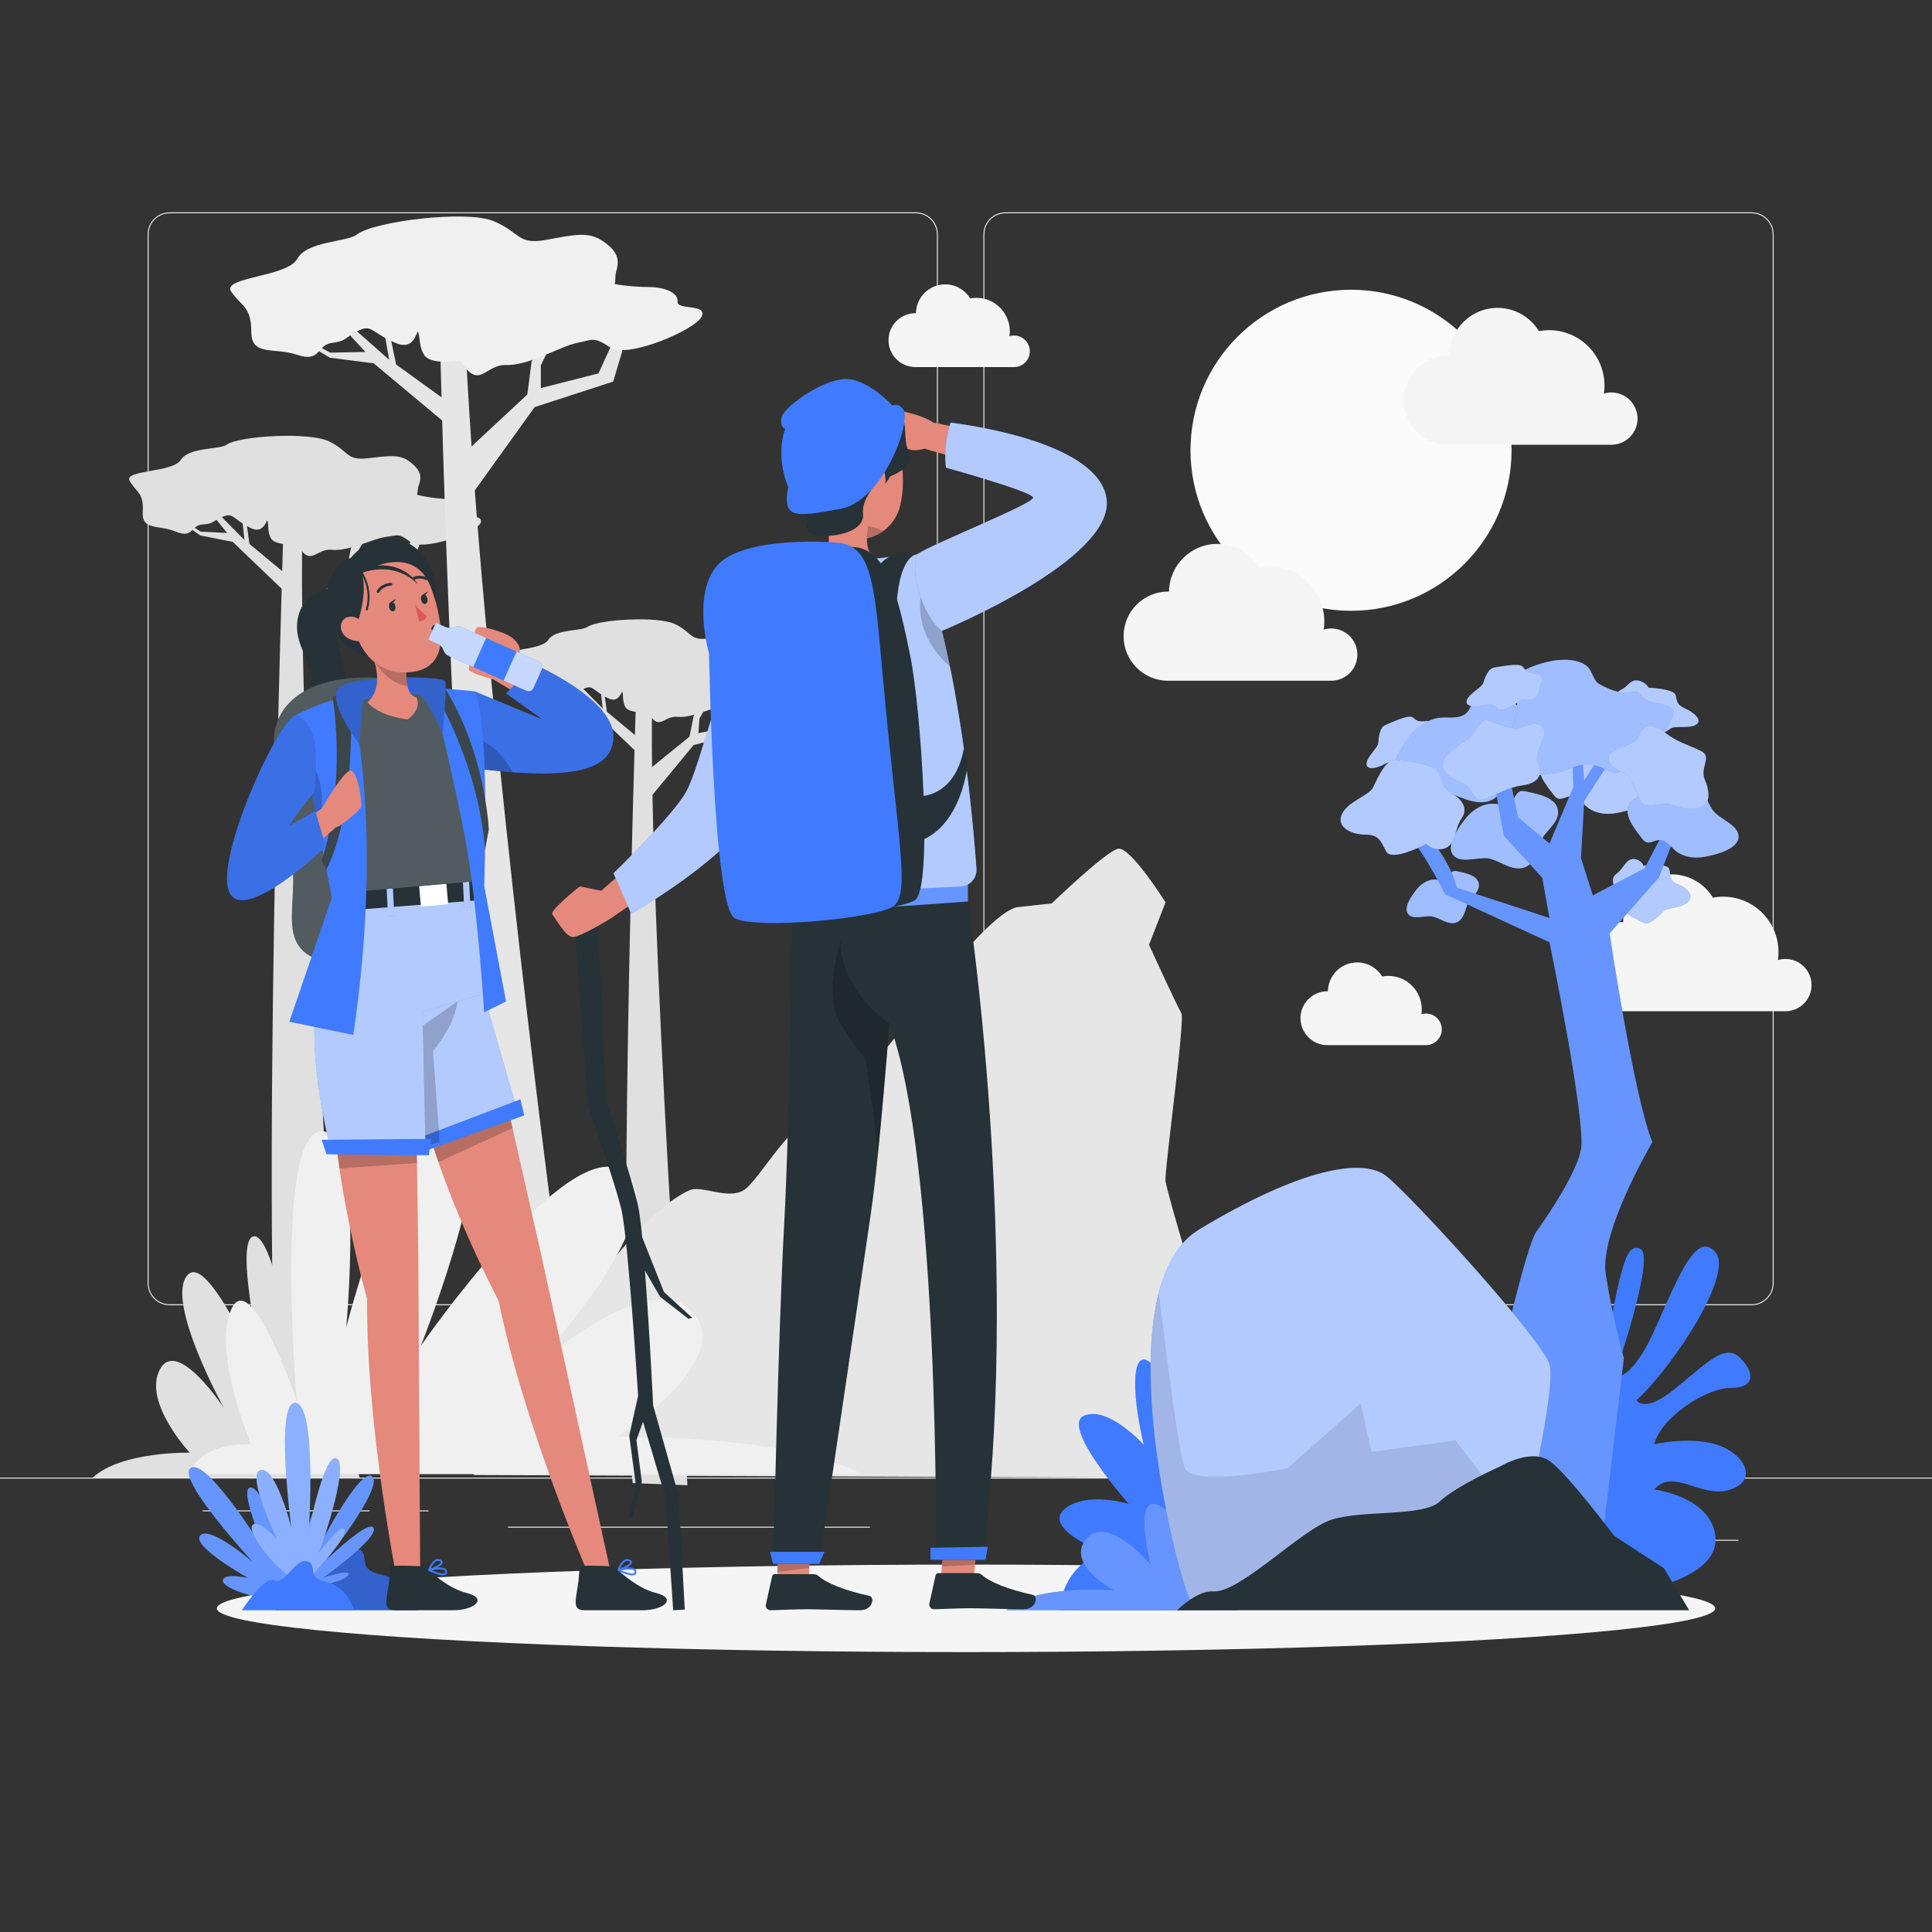 <svg xmlns="http://www.w3.org/2000/svg" xmlns:xlink="http://www.w3.org/1999/xlink" x="0px" y="0px" viewBox="0 0 500 500" style="enable-background:new 0 0 500 500;" xml:space="preserve"><rect x="0" y="0" width="500" height="500" fill="#333333" stroke="none"/><g id="Background_Complete">	<g>		<rect y="382.398" style="fill:#EBEBEB;" width="500" height="0.25"></rect>		<rect x="416.779" y="398.494" style="fill:#EBEBEB;" width="33.122" height="0.25"></rect>		<rect x="322.527" y="401.208" style="fill:#EBEBEB;" width="8.693" height="0.25"></rect>		<rect x="396.586" y="389.208" style="fill:#EBEBEB;" width="19.192" height="0.25"></rect>		<rect x="52.459" y="390.888" style="fill:#EBEBEB;" width="43.193" height="0.25"></rect>		<rect x="104.556" y="390.888" style="fill:#EBEBEB;" width="6.333" height="0.25"></rect>		<rect x="131.471" y="395.111" style="fill:#EBEBEB;" width="93.676" height="0.25"></rect>		<path style="fill:#EBEBEB;" d="M237.014,337.8H43.915c-3.147,0-5.708-2.561-5.708-5.708V60.66c0-3.147,2.561-5.708,5.708-5.708    h193.099c3.146,0,5.707,2.561,5.707,5.708v271.432C242.721,335.239,240.16,337.8,237.014,337.8z M43.915,55.203    c-3.01,0-5.458,2.448-5.458,5.458v271.432c0,3.01,2.448,5.458,5.458,5.458h193.099c3.009,0,5.457-2.448,5.457-5.458V60.66    c0-3.009-2.448-5.458-5.457-5.458H43.915z"></path>		<path style="fill:#EBEBEB;" d="M453.31,337.8H260.212c-3.147,0-5.707-2.561-5.707-5.708V60.66c0-3.147,2.561-5.708,5.707-5.708    H453.31c3.148,0,5.708,2.561,5.708,5.708v271.432C459.019,335.239,456.458,337.8,453.31,337.8z M260.212,55.203    c-3.009,0-5.457,2.448-5.457,5.458v271.432c0,3.01,2.448,5.458,5.457,5.458H453.31c3.01,0,5.458-2.448,5.458-5.458V60.66    c0-3.009-2.448-5.458-5.458-5.458H260.212z"></path>	</g>	<g>		<path style="fill:#E0E0E0;" d="M93.049,382.412H23.984c7.49-6.882,25.118-6.458,25.118-6.458s-12.227-13.139-7.717-21.56    c4.51-8.421,16.583,10.044,16.583,10.044s-15.185-27.49-9.536-34.343c5.649-6.854,20.835,30.105,20.835,30.105    s-9.224-39.111-3.676-40.22c5.549-1.109,11.346,37.086,11.346,37.086s-1.995-34.914,2.676-33.919    c4.671,0.996,2.407,46.562,2.407,46.562s4.697-23.245,6.705-15.834c2.009,7.412-2.015,23.313-2.015,23.313    C91.338,377.253,92.669,380.418,93.049,382.412z"></path>		<g>			<path style="fill:#E0E0E0;" d="M88.921,374.81c-0.362-4.971-11.953-174.329-10.67-237.308l-4.905-0.332     c0,0-6.091,190.204-0.995,236.987L88.921,374.81z"></path>			<polygon style="fill:#E0E0E0;" points="76.948,158.52 89.553,148.273 90.812,141.913 98.385,130.364 100.008,129.771      92.543,142.827 92.246,147.213 103.592,145.129 108.344,136.366 113.356,132.427 114.102,133.726 109.833,137.54      106.337,146.905 90.795,150.814 74.578,170.457    "></polygon>			<polygon style="fill:#E0E0E0;" points="74.47,148.995 73.86,153.286 60.228,140.241 51.829,138.577 45.349,134.109      45.796,133.677 51.95,137.597 58.77,137.926 52.308,129.887 45.948,125.258 46.384,124.99 52.762,129.124 63.263,139.751      62.223,130.029 59.789,125.897 59.553,124.757 62.615,129.262 70.596,126.629 71.261,127.127 63.076,130.045 64.552,140.763         "></polygon>			<path style="fill:#E0E0E0;" d="M119.844,132.253c0.308-1.742-2.45-2.986-5.427-3.188c-1.494-0.101-4.18-0.416-6.516-1.03     c0.279-0.622,0.08-1.378,0.48-2.459c0.87-2.352,0.406-3.944-2.207-5.996c-2.613-2.051-5.247-1.654-10.965-0.983     c-5.718,0.671-4.914-1.919-10.081-4.384c-5.166-2.465-23.124-1.44-26.432,0.856c-1.99,1.381-9.751,0.574-11.909,3.954     c-2.158,3.38-14.896,2.518-13.211,5.452c1.684,2.935,3.702,3.071,3.37,7.985c-0.333,4.914,4.123,3.276,8.585,5.128     c4.462,1.852,3.864-1.62,6.783-1.842c2.919-0.222,2.113-0.516,5.112-1.903c2.999-1.387,2.574,0.353,7.332,2.745     c2.624,1.319,3.599-0.274,4.408-1.952c0.481,1.113-0.061,2.735,0.919,4.614c0.785,1.505,3.937,1.837,6.936,1.557     c3.286,6.248,4.701,1.039,8.821,1.485c4.345,0.47,10.885-2.965,13.951-3.333c3.066-0.367,3.264-1.144,6.433,1.312     c3.169,2.455,16.809-2.338,18.094-4.812C125.605,132.985,119.536,133.995,119.844,132.253z"></path>		</g>		<g>			<path style="fill:#E0E0E0;" d="M177.913,384.378c-0.31-4.252-10.223-149.095-9.125-202.958l-4.195-0.284     c0,0-5.209,162.672-0.851,202.683L177.913,384.378z"></path>			<polygon style="fill:#E0E0E0;" points="167.672,199.396 178.453,190.633 179.53,185.193 186.007,175.316 187.395,174.809      181.01,185.975 180.757,189.726 190.46,187.944 194.524,180.449 198.811,177.08 199.448,178.191 195.797,181.453      192.807,189.462 179.515,192.805 165.646,209.605    "></polygon>			<polygon style="fill:#E0E0E0;" points="165.553,191.25 165.032,194.919 153.373,183.763 146.189,182.34 140.648,178.519      141.03,178.149 146.293,181.501 152.126,181.783 146.6,174.907 141.16,170.949 141.532,170.72 146.987,174.255 155.969,183.344      155.079,175.029 152.997,171.495 152.795,170.521 155.414,174.373 162.24,172.121 162.809,172.547 155.808,175.043      157.071,184.21    "></polygon>			<path style="fill:#E0E0E0;" d="M204.359,176.931c0.263-1.49-2.095-2.554-4.641-2.726c-1.278-0.086-3.575-0.356-5.573-0.881     c0.239-0.532,0.069-1.178,0.411-2.103c0.744-2.012,0.347-3.373-1.888-5.128c-2.235-1.755-4.487-1.414-9.378-0.84     c-4.89,0.574-4.203-1.641-8.622-3.75c-4.419-2.108-19.777-1.231-22.606,0.732c-1.702,1.181-8.339,0.491-10.185,3.382     c-1.846,2.891-12.74,2.153-11.299,4.663c1.44,2.51,3.166,2.627,2.882,6.829c-0.284,4.202,3.526,2.802,7.343,4.386     s3.304-1.385,5.801-1.575c2.496-0.19,1.807-0.442,4.372-1.628c2.565-1.186,2.202,0.302,6.271,2.348     c2.244,1.128,3.078-0.234,3.77-1.67c0.411,0.952-0.052,2.339,0.786,3.946c0.671,1.287,3.367,1.571,5.932,1.332     c2.81,5.343,4.021,0.889,7.544,1.27c3.716,0.402,9.31-2.536,11.932-2.85c2.622-0.314,2.791-0.978,5.501,1.122     c2.711,2.1,14.376-1.999,15.475-4.115C209.287,177.558,204.096,178.421,204.359,176.931z"></path>		</g>		<path style="fill:#E6E6E6;" d="M142.874,314.579c-0.93-6.585-18.446-141.867-22.411-225.812h-6.559    c0,0,3.686,169.594,14.682,231.407L142.874,314.579z"></path>		<path style="fill:#E6E6E6;" d="M122.571,381.741c0,0,34.154-63.833,55.851-73.699c3.067-1.394,9.914,2.492,14.015,0    c4.101-2.492,13.053-19.539,19.918-19.191c6.865,0.348,38.513-50.418,50.645-54.046l9.192-1.006c0,0,14.017-13.533,17.181-14.143    c3.165-0.611,12.271,13.869,12.271,13.869l-4.285,10.984c0,0,7.311,15.973,8.366,17.672c1.055,1.699-4.47,41.177-4.081,43.592    c0.389,2.415,9.356,35.394,14.103,40.531c4.747,5.137,0,36.221,0,36.221L122.571,381.741z"></path>		<path style="fill:#F0F0F0;" d="M48.97,381.505H223.1c-18.883-10.301-63.328-9.665-63.328-9.665s30.827-19.665,19.456-32.268    c-11.371-12.603-41.81,15.032-41.81,15.032s38.285-41.142,24.043-51.4c-14.242-10.257-52.531,45.056-52.531,45.056    s23.257-58.535,9.267-60.196c-13.989-1.66-28.607,55.505-28.607,55.505s5.031-52.255-6.747-50.764    c-11.778,1.491-6.068,69.688-6.068,69.688s-11.841-34.79-16.905-23.697c-5.064,11.092,5.08,34.891,5.08,34.891    C53.284,373.784,49.927,378.52,48.97,381.505z"></path>		<polygon style="fill:#E6E6E6;" points="120.621,116.862 136.477,102.087 137.581,93.507 146.62,77.453 148.727,76.518     139.967,94.568 139.967,100.434 154.881,96.637 160.417,84.545 166.734,78.851 167.843,80.512 162.504,85.973 158.694,98.754     138.359,105.356 118.542,132.964   "></polygon>		<polygon style="fill:#E6E6E6;" points="116.465,104.407 116.04,110.173 96.72,94.036 85.39,92.578 76.362,87.215 76.918,86.599     85.462,91.262 94.571,91.087 85.245,80.967 76.362,75.379 76.918,74.983 85.78,79.911 100.715,93.11 98.455,80.263 94.843,74.983     94.426,73.488 98.908,79.207 109.295,74.983 110.225,75.586 99.592,80.209 102.522,94.342   "></polygon>		<path style="fill:#F0F0F0;" d="M175.354,78.034c0.253-2.347-3.529-3.754-7.511-3.754c-1.998,0-5.601-0.178-8.766-0.784    c0.316-0.853-0.018-1.841,0.417-3.316c0.947-3.21,0.185-5.287-3.478-7.782c-3.663-2.495-7.133-1.728-14.683-0.32    c-7.551,1.408-6.714-2.112-13.813-4.928c-7.099-2.816-30.909,0.166-35.106,3.52c-2.524,2.017-12.927,1.643-15.496,6.336    c-2.568,4.693-19.601,4.693-17.094,8.448c2.506,3.754,5.205,3.754,5.205,10.325c0,6.57,5.783,3.989,11.89,6.053    c6.106,2.063,4.997-2.504,8.862-3.063c3.865-0.559,2.766-0.878,6.633-2.994c3.867-2.116,3.458,0.239,10.007,2.994    c3.612,1.52,4.765-0.689,5.692-2.995c0.741,1.438,0.165,3.646,1.639,6.058c1.18,1.932,5.406,2.091,9.373,1.448    c4.937,8.02,6.352,0.959,11.875,1.182c5.826,0.235,14.222-4.928,18.271-5.693c4.048-0.765,4.241-1.816,8.68,1.166    c4.44,2.983,22.163-4.625,23.651-8.034S175.101,80.38,175.354,78.034z"></path>		<circle style="fill:#FAFAFA;" cx="349.644" cy="116.53" r="41.546"></circle>		<path style="fill:#F5F5F5;" d="M423.795,108.339c0-3.737-3.03-6.767-6.767-6.767c-0.676,0-1.327,0.102-1.943,0.286    c0.099-0.679,0.152-1.372,0.152-2.078c0-7.914-6.416-14.33-14.33-14.33c-0.902,0-1.784,0.087-2.64,0.247    c-2.203-3.605-6.162-6.019-10.695-6.019c-6.862,0-12.428,5.513-12.53,12.351c-0.07-0.001-0.138-0.011-0.209-0.011    c-6.376,0-11.544,5.168-11.544,11.544c0,6.376,5.168,11.544,11.544,11.544h42.394l-0.009-0.01    C420.867,114.995,423.795,112.012,423.795,108.339z"></path>		<path style="fill:#F5F5F5;" d="M351.288,169.415c0-3.737-3.03-6.767-6.767-6.767c-0.676,0-1.327,0.102-1.943,0.286    c0.099-0.679,0.152-1.372,0.152-2.078c0-7.915-6.416-14.331-14.331-14.331c-0.902,0-1.784,0.087-2.64,0.247    c-2.202-3.605-6.162-6.019-10.695-6.019c-6.862,0-12.428,5.513-12.53,12.351c-0.07-0.001-0.138-0.011-0.209-0.011    c-6.376,0-11.544,5.168-11.544,11.544s5.168,11.544,11.544,11.544h42.394l-0.009-0.01    C348.36,176.071,351.288,173.089,351.288,169.415z"></path>		<path style="fill:#F5F5F5;" d="M468.828,254.947c0-3.737-3.03-6.767-6.767-6.767c-0.676,0-1.327,0.102-1.943,0.286    c0.099-0.678,0.152-1.372,0.152-2.078c0-7.914-6.416-14.33-14.33-14.33c-0.902,0-1.784,0.087-2.64,0.247    c-2.203-3.605-6.162-6.019-10.696-6.019c-6.862,0-12.428,5.513-12.53,12.351c-0.07-0.001-0.138-0.011-0.209-0.011    c-6.376,0-11.544,5.168-11.544,11.544c0,6.376,5.168,11.544,11.544,11.544h42.394l-0.009-0.01    C465.899,261.603,468.828,258.62,468.828,254.947z"></path>		<path style="fill:#F5F5F5;" d="M373.13,266.396c0-2.259-1.831-4.09-4.09-4.09c-0.408,0-0.802,0.062-1.174,0.173    c0.06-0.41,0.092-0.829,0.092-1.256c0-4.784-3.878-8.661-8.661-8.661c-0.545,0-1.078,0.053-1.595,0.149    c-1.331-2.179-3.724-3.638-6.464-3.638c-4.147,0-7.511,3.332-7.573,7.465c-0.042-0.001-0.084-0.006-0.126-0.006    c-3.853,0-6.977,3.124-6.977,6.977c0,3.854,3.124,6.977,6.977,6.977h25.623l-0.005-0.006    C371.36,270.419,373.13,268.616,373.13,266.396z"></path>		<path style="fill:#F5F5F5;" d="M266.513,90.915c0-2.259-1.831-4.09-4.09-4.09c-0.408,0-0.802,0.062-1.174,0.173    c0.06-0.41,0.092-0.829,0.092-1.256c0-4.784-3.878-8.661-8.661-8.661c-0.545,0-1.078,0.053-1.596,0.149    c-1.331-2.179-3.724-3.638-6.464-3.638c-4.147,0-7.511,3.332-7.573,7.465c-0.042-0.001-0.083-0.006-0.126-0.006    c-3.854,0-6.977,3.124-6.977,6.977c0,3.854,3.124,6.977,6.977,6.977h25.623l-0.005-0.006    C264.744,94.938,266.513,93.135,266.513,90.915z"></path>	</g></g><g id="Background_Simple" style="display:none;">	<g style="display:inline;">		<path style="fill:#407BFF;" d="M125.864,190.872c-5.993-1.134-12.115-1.238-18.473,0.471    c-31.709,8.521-31.984,48.658-22.845,73.861c14.808,40.836,49.26,73.49,90.021,88.501c40.761,15.011,87.082,12.829,127.311-3.555    c40.229-16.383,74.327-46.423,97.947-82.877c26.334-40.643,50.31-99.616,21.787-145.173    c-21.098-33.697-65.533-51.13-103.814-39.966c-7.86,2.292-15.359,5.767-22.176,10.304c-26.634,17.725-37.731,48.316-54.403,74.201    c-11.382,17.672-28.121,35.465-49.472,39.918C168.282,211.451,148.016,195.063,125.864,190.872z"></path>		<path style="opacity:0.9;fill:#FFFFFF;" d="M125.864,190.872c-5.993-1.134-12.115-1.238-18.473,0.471    c-31.709,8.521-31.984,48.658-22.845,73.861c14.808,40.836,49.26,73.49,90.021,88.501c40.761,15.011,87.082,12.829,127.311-3.555    c40.229-16.383,74.327-46.423,97.947-82.877c26.334-40.643,50.31-99.616,21.787-145.173    c-21.098-33.697-65.533-51.13-103.814-39.966c-7.86,2.292-15.359,5.767-22.176,10.304c-26.634,17.725-37.731,48.316-54.403,74.201    c-11.382,17.672-28.121,35.465-49.472,39.918C168.282,211.451,148.016,195.063,125.864,190.872z"></path>	</g></g><g id="Shadow_1_">	<ellipse id="_x3C_Path_x3E__359_" style="fill:#F5F5F5;" cx="250" cy="416.238" rx="193.889" ry="11.323"></ellipse></g><g id="Plant_1">	<g>		<g>			<path style="fill:#407BFF;" d="M107.917,416.734H71.283c0,0,7.295-11.162,10.404-9.746c4.047,1.844,7.046-8.268,11.526-5.873     c1.578,0.844,0.806,3.549,1.801,4.638c1.642,1.798,3.73,1.449,5.715,2.438C104.616,410.127,105.999,412.693,107.917,416.734z"></path>			<path style="opacity:0.2;enable-background:new    ;" d="M107.917,416.734H71.283c0,0,7.295-11.162,10.404-9.746     c4.047,1.844,7.046-8.268,11.526-5.873c1.578,0.844,0.806,3.549,1.801,4.638c1.642,1.798,3.73,1.449,5.715,2.438     C104.616,410.127,105.999,412.693,107.917,416.734z"></path>		</g>		<g>			<path style="fill:#407BFF;" d="M75.287,413.621c0,0,2.405-13.953,0.745-15.998c-1.66-2.045-1.951,7.613-1.951,7.613     s-5.58-20.161-9.151-20.267c-3.571-0.106,4.24,17.49,4.24,17.49s-15.262-24.942-19.699-22.619     c-4.436,2.323,15.975,24.432,15.975,24.432s-11.164-9.605-13.623-6.893c-2.459,2.712,12.393,11.007,12.393,11.007     s-6.549-1.473-6.542,0.708C57.68,411.272,68.73,414.859,75.287,413.621z"></path>			<path style="opacity:0.2;fill:#FFFFFF;enable-background:new    ;" d="M75.287,413.621c0,0,2.405-13.953,0.745-15.998     c-1.66-2.045-1.951,7.613-1.951,7.613s-5.58-20.161-9.151-20.267c-3.571-0.106,4.24,17.49,4.24,17.49     s-15.262-24.942-19.699-22.619c-4.436,2.323,15.975,24.432,15.975,24.432s-11.164-9.605-13.623-6.893     c-2.459,2.712,12.393,11.007,12.393,11.007s-6.549-1.473-6.542,0.708C57.68,411.272,68.73,414.859,75.287,413.621z"></path>		</g>		<g>			<path style="fill:#407BFF;" d="M77.486,411.628c0,0,11.47-2.081,12.583-3.942c1.113-1.861-6.439,0.641-6.439,0.641     s14.016-10.009,13.089-12.8c-0.926-2.791-12.329,8.218-12.329,8.218s14.979-18.847,11.929-21.621     c-3.049-2.775-14.383,19.254-14.383,19.254s4.275-11.346,1.484-12.482c-2.792-1.136-5.012,12.692-5.012,12.692     s-0.711-5.48-2.395-4.859C74.33,397.349,74.677,406.907,77.486,411.628z"></path>			<path style="opacity:0.2;fill:#FFFFFF;enable-background:new    ;" d="M77.486,411.628c0,0,11.47-2.081,12.583-3.942     c1.113-1.861-6.439,0.641-6.439,0.641s14.016-10.009,13.089-12.8c-0.926-2.791-12.329,8.218-12.329,8.218     s14.979-18.847,11.929-21.621c-3.049-2.775-14.383,19.254-14.383,19.254s4.275-11.346,1.484-12.482     c-2.792-1.136-5.012,12.692-5.012,12.692s-0.711-5.48-2.395-4.859C74.33,397.349,74.677,406.907,77.486,411.628z"></path>		</g>		<g>			<path style="fill:#407BFF;" d="M78.347,410.103c0,0,11.077-11.097,10.879-14.007s-6.622,5.647-6.622,5.647     s7.809-21.81,4.644-24.183c-3.165-2.374-7.319,18.536-7.319,18.536s2.094-32.313-3.404-33.04     c-5.498-0.727-1.123,32.306-1.123,32.306s-3.979-15.815-7.935-14.93c-3.956,0.886,4.198,17.868,4.198,17.868     s-4.989-5.51-6.373-3.532C63.907,396.747,71.622,407.042,78.347,410.103z"></path>			<path style="opacity:0.4;fill:#FFFFFF;enable-background:new    ;" d="M78.347,410.103c0,0,11.077-11.097,10.879-14.007     s-6.622,5.647-6.622,5.647s7.809-21.81,4.644-24.183c-3.165-2.374-7.319,18.536-7.319,18.536s2.094-32.313-3.404-33.04     c-5.498-0.727-1.123,32.306-1.123,32.306s-3.979-15.815-7.935-14.93c-3.956,0.886,4.198,17.868,4.198,17.868     s-4.989-5.51-6.373-3.532C63.907,396.747,71.622,407.042,78.347,410.103z"></path>		</g>		<path style="fill:#407BFF;" d="M91.775,416.734H62.582c0,0,5.813-8.895,8.291-7.766c3.225,1.469,5.615-6.589,9.185-4.68    c1.258,0.672,0.642,2.828,1.435,3.696c1.308,1.433,2.973,1.155,4.554,1.943C89.144,411.469,90.247,413.514,91.775,416.734z"></path>	</g></g><g id="Plant_2">	<g>		<g>			<path style="fill:#407BFF;" d="M367.615,193.833c0,0-3.983,4.659-5.405,4.009c-1.422-0.649-2.062-1.11-3.984-0.05     c-1.922,1.061-4.69,1.638-4.549-0.204c0.141-1.842,2.96-4.074,3.034-5.338c0.074-1.264,0.315-3.974,1.731-4.553     c1.417-0.579,6.115-2.9,7.19-2.001s1.583,1.122,3.033,0.953c1.45-0.169,3.002,0.196,2.631,1.622     c-0.37,1.426,0.101,1.93-0.082,3.346C371.031,193.033,368.904,194.072,367.615,193.833z"></path>			<path style="opacity:0.6;fill:#FFFFFF;enable-background:new    ;" d="M367.615,193.833c0,0-3.983,4.659-5.405,4.009     c-1.422-0.649-2.062-1.11-3.984-0.05c-1.922,1.061-4.69,1.638-4.549-0.204c0.141-1.842,2.96-4.074,3.034-5.338     c0.074-1.264,0.315-3.974,1.731-4.553c1.417-0.579,6.115-2.9,7.19-2.001s1.583,1.122,3.033,0.953     c1.45-0.169,3.002,0.196,2.631,1.622c-0.37,1.426,0.101,1.93-0.082,3.346C371.031,193.033,368.904,194.072,367.615,193.833z"></path>		</g>		<g>			<path style="fill:#407BFF;" d="M379.4,184.634c0.154-0.133,0.301-0.282,0.439-0.45c0.93-1.124,1.169-2.901,2.499-3.5     c0.668-0.3,1.439-0.204,2.164-0.101c4.039,0.573,11.382,1.228,11.651,6.525c0.21,4.114-4.322,6.941-5.348,10.684     c-0.93,3.395-1.468,7.486-4.568,9.154c-1.985,1.068-4.433,0.725-6.574,0.021c-2.138-0.704-4.193-1.743-6.426-2.023     c-3.307-0.415-8.92,2.241-11.854,0.337c-4.461-2.894,0.79-11.011,2.791-13.881c1.808-2.592,4.432-4.755,7.547-5.498     C374.125,185.33,377.382,186.378,379.4,184.634z"></path>			<path style="opacity:0.5;fill:#FFFFFF;enable-background:new    ;" d="M379.4,184.634c0.154-0.133,0.301-0.282,0.439-0.45     c0.93-1.124,1.169-2.901,2.499-3.5c0.668-0.3,1.439-0.204,2.164-0.101c4.039,0.573,11.382,1.228,11.651,6.525     c0.21,4.114-4.322,6.941-5.348,10.684c-0.93,3.395-1.468,7.486-4.568,9.154c-1.985,1.068-4.433,0.725-6.574,0.021     c-2.138-0.704-4.193-1.743-6.426-2.023c-3.307-0.415-8.92,2.241-11.854,0.337c-4.461-2.894,0.79-11.011,2.791-13.881     c1.808-2.592,4.432-4.755,7.547-5.498C374.125,185.33,377.382,186.378,379.4,184.634z"></path>		</g>		<g>			<path style="fill:#407BFF;" d="M425.34,224.054c0,0,6.435-0.944,6.708,1.05c0.274,1.994,0.25,3.062,2.316,3.803     c2.067,0.741,4.211,2.767,2.516,4.491c-1.695,1.724-5.318,1.318-6.467,2.522c-1.15,1.204-3.663,3.709-5.009,2.958     c-1.346-0.751-6.159-2.837-6.009-4.756c0.15-1.92,0.044-2.622-0.963-3.818c-1.007-1.195-1.606-3.025-0.139-4.114     s1.629-2.041,2.977-3.295C422.617,221.642,424.785,222.599,425.34,224.054z"></path>			<path style="opacity:0.6;fill:#FFFFFF;enable-background:new    ;" d="M425.34,224.054c0,0,6.435-0.944,6.708,1.05     c0.274,1.994,0.25,3.062,2.316,3.803c2.067,0.741,4.211,2.767,2.516,4.491c-1.695,1.724-5.318,1.318-6.467,2.522     c-1.15,1.204-3.663,3.709-5.009,2.958c-1.346-0.751-6.159-2.837-6.009-4.756c0.15-1.92,0.044-2.622-0.963-3.818     c-1.007-1.195-1.606-3.025-0.139-4.114s1.629-2.041,2.977-3.295C422.617,221.642,424.785,222.599,425.34,224.054z"></path>		</g>		<g>			<path style="fill:#407BFF;" d="M406.765,206.083c-0.15-0.01-0.305-0.007-0.465,0.009c-1.073,0.109-2.121,0.921-3.132,0.546     c-0.507-0.188-0.863-0.639-1.191-1.07c-1.829-2.397-5.354-6.552-2.748-9.48c2.024-2.274,5.877-1.412,8.359-2.85     c2.251-1.304,4.657-3.179,7.154-2.449c1.599,0.468,2.71,1.918,3.472,3.4c0.761,1.48,1.303,3.093,2.333,4.399     c1.526,1.935,5.859,3.448,6.416,5.973c0.846,3.838-6.129,5.387-8.672,5.859c-2.297,0.427-4.8,0.203-6.826-1.022     C409.903,208.454,408.732,206.212,406.765,206.083z"></path>			<path style="opacity:0.6;fill:#FFFFFF;enable-background:new    ;" d="M406.765,206.083c-0.15-0.01-0.305-0.007-0.465,0.009     c-1.073,0.109-2.121,0.921-3.132,0.546c-0.507-0.188-0.863-0.639-1.191-1.07c-1.829-2.397-5.354-6.552-2.748-9.48     c2.024-2.274,5.877-1.412,8.359-2.85c2.251-1.304,4.657-3.179,7.154-2.449c1.599,0.468,2.71,1.918,3.472,3.4     c0.761,1.48,1.303,3.093,2.333,4.399c1.526,1.935,5.859,3.448,6.416,5.973c0.846,3.838-6.129,5.387-8.672,5.859     c-2.297,0.427-4.8,0.203-6.826-1.022C409.903,208.454,408.732,206.212,406.765,206.083z"></path>		</g>		<g>			<path style="fill:#407BFF;" d="M391.016,207.555c0.121-0.089,0.237-0.191,0.349-0.307c0.748-0.777,1.023-2.074,2.037-2.441     c0.509-0.184,1.072-0.07,1.6,0.046c2.945,0.647,8.321,1.538,8.226,5.456c-0.074,3.044-3.571,4.876-4.535,7.578     c-0.874,2.451-1.498,5.436-3.875,6.493c-1.523,0.677-3.308,0.288-4.847-0.35c-1.537-0.637-2.994-1.517-4.624-1.848     c-2.415-0.49-6.699,1.156-8.756-0.41c-3.127-2.381,1.194-8.072,2.828-10.076c1.476-1.81,3.531-3.258,5.868-3.633     C387.089,207.775,389.432,208.728,391.016,207.555z"></path>			<path style="opacity:0.5;fill:#FFFFFF;enable-background:new    ;" d="M391.016,207.555c0.121-0.089,0.237-0.191,0.349-0.307     c0.748-0.777,1.023-2.074,2.037-2.441c0.509-0.184,1.072-0.07,1.6,0.046c2.945,0.647,8.321,1.538,8.226,5.456     c-0.074,3.044-3.571,4.876-4.535,7.578c-0.874,2.451-1.498,5.436-3.875,6.493c-1.523,0.677-3.308,0.288-4.847-0.35     c-1.537-0.637-2.994-1.517-4.624-1.848c-2.415-0.49-6.699,1.156-8.756-0.41c-3.127-2.381,1.194-8.072,2.828-10.076     c1.476-1.81,3.531-3.258,5.868-3.633C387.089,207.775,389.432,208.728,391.016,207.555z"></path>		</g>		<g>			<path style="fill:#407BFF;" d="M374.506,227.318c0.081-0.06,0.16-0.129,0.235-0.207c0.504-0.524,0.689-1.398,1.373-1.646     c0.343-0.124,0.723-0.047,1.079,0.031c1.986,0.436,5.61,1.036,5.546,3.679c-0.05,2.052-2.408,3.287-3.058,5.109     c-0.589,1.652-1.01,3.665-2.612,4.378c-1.027,0.456-2.23,0.194-3.268-0.236c-1.036-0.43-2.018-1.023-3.118-1.246     c-1.628-0.33-4.517,0.78-5.903-0.276c-2.108-1.605,0.805-5.442,1.907-6.793c0.995-1.22,2.381-2.197,3.956-2.449     C371.858,227.466,373.438,228.109,374.506,227.318z"></path>			<path style="opacity:0.5;fill:#FFFFFF;enable-background:new    ;" d="M374.506,227.318c0.081-0.06,0.16-0.129,0.235-0.207     c0.504-0.524,0.689-1.398,1.373-1.646c0.343-0.124,0.723-0.047,1.079,0.031c1.986,0.436,5.61,1.036,5.546,3.679     c-0.05,2.052-2.408,3.287-3.058,5.109c-0.589,1.652-1.01,3.665-2.612,4.378c-1.027,0.456-2.23,0.194-3.268-0.236     c-1.036-0.43-2.018-1.023-3.118-1.246c-1.628-0.33-4.517,0.78-5.903-0.276c-2.108-1.605,0.805-5.442,1.907-6.793     c0.995-1.22,2.381-2.197,3.956-2.449C371.858,227.466,373.438,228.109,374.506,227.318z"></path>		</g>		<path style="fill:#407BFF;" d="M403.198,373.769c0,0,7.516,0.17,11.868-22.428c4.352-22.597,5.539-30.056,9.495-28.107    c3.956,1.949-6.782,33.074-6.782,33.074s4.409,1.604,10.738-12.782c6.33-14.387,10.681-24.894,15.429-19.442    c4.747,5.451-10.286,28.792-20.374,38.286c0,0,1.78,3.56,9.692-2.769c7.912-6.33,13.055-12.168,17.011-8.26    c3.956,3.908,3.956,7.864-2.374,7.864c-6.33,0-17.849,7.413-19.804,14.564c0,0,8.727-2.052,15.848,0    c7.121,2.052,11.473,9.08,3.956,11.698c-7.516,2.618-14.684-5.783-19.804,0c0,0,14.661,1.805,15.848,12.101    c1.187,10.297-17.802,13.758-17.802,13.758l-62.11-16.499l10.286-27.854L403.198,373.769z"></path>		<g>			<path style="fill:#407BFF;" d="M383.386,374.434c0,0,10.056-48.12,14.078-55.483c0,0,10.294-14.058,11.683-21.436     c1.389-7.378-8.131-53.649-8.131-53.649l-27.016-12.448c0,0-7.374-14.963-12.737-18.512l2.681-2.754     c0,0,10.726,9.789,13.072,19.581l23.999,7.857l-1.877-10.404l-9.944-10.928l-3.921-21.661l3.921-0.394l3.69,17.348l8.131,6.746     l6.168-14.637l-0.335-10.827l2.298-1.562l0.848,10.745l11.602-18.462l2.43,2.079l-14.032,21.654l-0.848,14.768l3.065,9.667     l13.408-7.004l6.369-12.12l3.352-1.047l-6.033,15.55l-12.737,14.46c0,0,6.368,42.726,11.061,54.031     c0,0-13.743,23.196-12.067,34.178c1.676,10.981,4.693,21.743,4.693,21.743l-6.368,53.656l-36.871-2.926L383.386,374.434z"></path>			<path style="opacity:0.2;fill:#FFFFFF;enable-background:new    ;" d="M383.386,374.434c0,0,10.056-48.12,14.078-55.483     c0,0,10.294-14.058,11.683-21.436c1.389-7.378-8.131-53.649-8.131-53.649l-27.016-12.448c0,0-7.374-14.963-12.737-18.512     l2.681-2.754c0,0,10.726,9.789,13.072,19.581l23.999,7.857l-1.877-10.404l-9.944-10.928l-3.921-21.661l3.921-0.394l3.69,17.348     l8.131,6.746l6.168-14.637l-0.335-10.827l2.298-1.562l0.848,10.745l11.602-18.462l2.43,2.079l-14.032,21.654l-0.848,14.768     l3.065,9.667l13.408-7.004l6.369-12.12l3.352-1.047l-6.033,15.55l-12.737,14.46c0,0,6.368,42.726,11.061,54.031     c0,0-13.743,23.196-12.067,34.178c1.676,10.981,4.693,21.743,4.693,21.743l-6.368,53.656l-36.871-2.926L383.386,374.434z"></path>		</g>		<path style="fill:#407BFF;" d="M284.912,401.521c0,0-9.898,3.865-10.667,15.213h45.767l4.514-23.142l-20.883-6.653    c0,0-1.302-30.397-5.863-34.263c-4.561-3.866-5.352,5.964-1.792,21.225c0,0-9.099-10.151-15.429-7.533    c-6.33,2.618,11.542,22.835,11.542,22.835s-11.146-3.429-16.685,1.43C269.879,395.491,284.912,401.521,284.912,401.521z"></path>		<g>			<path style="fill:#407BFF;" d="M288.275,411.576c0,0-20.851-1.67-27.847,5.158h53.627v-8.403c0,0-10.154-18.692-15.297-19.129     c-5.143-0.436-0.978,15.708-0.978,15.708s-11.083-13.176-16.627-6.672C275.61,404.742,288.275,411.576,288.275,411.576z"></path>			<path style="opacity:0.2;fill:#FFFFFF;enable-background:new    ;" d="M288.275,411.576c0,0-20.851-1.67-27.847,5.158h53.627     v-8.403c0,0-10.154-18.692-15.297-19.129c-5.143-0.436-0.978,15.708-0.978,15.708s-11.083-13.176-16.627-6.672     C275.61,404.742,288.275,411.576,288.275,411.576z"></path>		</g>		<g>			<path style="fill:#407BFF;" d="M394.231,395.83c0,0,8.439-36.111,6.857-42.489c-1.582-6.378-36.125-44.117-42.326-48.983     c-6.201-4.867-22.553-1.777-48.399,13.821c-25.846,15.598-4.22,94.926-2.11,96.141     C310.363,415.535,394.231,395.83,394.231,395.83z"></path>			<path style="opacity:0.6;fill:#FFFFFF;enable-background:new    ;" d="M394.23,395.831c0,0-83.87,19.7-85.98,18.49     c-1.68-0.97-15.72-51.43-8.34-79.84c1.88-7.29,5.18-13.12,10.45-16.3c25.85-15.6,42.2-18.69,48.4-13.82     c6.2,4.86,40.75,42.6,42.33,48.98C402.67,359.721,394.23,395.831,394.23,395.831z"></path>			<path style="opacity:0.1;enable-background:new    ;" d="M394.23,395.831c0,0-83.87,19.7-85.98,18.49     c-1.68-0.97-15.72-51.43-8.34-79.84c2.12,17.73,5.26,42.34,6.76,45.48c2.37,4.98,26.55,0,26.55,0l18.94-16.78l2.77,12.59     l21.76-3.02L394.23,395.831z"></path>		</g>		<path style="fill:#263238;" d="M437.163,416.734l-6.537-10.88l-12.848-8.351c0,0-11.943-15.91-16.69-19.362    c-4.747-3.452-12.659,1.272-12.659,1.272s-11.605,5.155-15.824,9.171c-4.22,4.016-20.044,2.137-27.956,4.69    c-7.912,2.553-23.736,18.985-30.594,18.58c-3.143-0.186-6.616,2.22-9.459,4.88H437.163z"></path>		<g>			<path style="fill:#407BFF;" d="M369.176,218.37c0,0-8.96,4.781-10.414,1.995c-1.454-2.786-1.981-4.369-5.41-4.369     c-3.428,0-7.648-1.846-6.066-5.275c1.582-3.429,7.121-4.742,8.176-7.118c1.055-2.376,3.429-7.384,5.802-6.99     c2.374,0.394,10.549,0.921,11.341,3.822c0.791,2.901,1.319,3.877,3.429,5.104c2.11,1.226,3.956,3.6,2.374,5.973     c-1.582,2.374-1.319,3.859-2.637,6.413C374.451,220.48,370.758,220.217,369.176,218.37z"></path>			<path style="opacity:0.6;fill:#FFFFFF;enable-background:new    ;" d="M369.176,218.37c0,0-8.96,4.781-10.414,1.995     c-1.454-2.786-1.981-4.369-5.41-4.369c-3.428,0-7.648-1.846-6.066-5.275c1.582-3.429,7.121-4.742,8.176-7.118     c1.055-2.376,3.429-7.384,5.802-6.99c2.374,0.394,10.549,0.921,11.341,3.822c0.791,2.901,1.319,3.877,3.429,5.104     c2.11,1.226,3.956,3.6,2.374,5.973c-1.582,2.374-1.319,3.859-2.637,6.413C374.451,220.48,370.758,220.217,369.176,218.37z"></path>		</g>		<g>			<path style="fill:#407BFF;" d="M426.655,177.97c0,0,6.629,0.276,6.994,1.954c0.365,1.678,0.384,2.549,2.555,3.494     s4.476,2.954,2.79,4.09s-5.456,0.212-6.598,1.011s-3.644,2.441-5.069,1.606s-6.498-3.329-6.42-4.877     c0.078-1.548-0.062-2.141-1.154-3.285c-1.092-1.143-1.788-2.74-0.312-3.393c1.476-0.652,1.605-1.406,2.949-2.214     C423.735,175.549,426.021,176.687,426.655,177.97z"></path>			<path style="opacity:0.6;fill:#FFFFFF;enable-background:new    ;" d="M426.655,177.97c0,0,6.629,0.276,6.994,1.954     c0.365,1.678,0.384,2.549,2.555,3.494s4.476,2.954,2.79,4.09s-5.456,0.212-6.598,1.011s-3.644,2.441-5.069,1.606     s-6.498-3.329-6.42-4.877c0.078-1.548-0.062-2.141-1.154-3.285c-1.092-1.143-1.788-2.74-0.312-3.393     c1.476-0.652,1.605-1.406,2.949-2.214C423.735,175.549,426.021,176.687,426.655,177.97z"></path>		</g>		<g>			<path style="fill:#407BFF;" d="M429.659,217.396c-0.15-0.01-0.305-0.007-0.465,0.009c-1.073,0.109-2.121,0.921-3.132,0.546     c-0.507-0.188-0.863-0.639-1.191-1.07c-1.829-2.397-5.354-6.552-2.748-9.48c2.024-2.274,5.877-1.412,8.359-2.85     c2.251-1.304,4.657-3.179,7.154-2.449c1.599,0.468,2.71,1.918,3.472,3.4c0.76,1.48,1.303,3.093,2.333,4.399     c1.526,1.935,5.859,3.449,6.416,5.973c0.847,3.838-6.129,5.387-8.672,5.859c-2.297,0.427-4.8,0.203-6.826-1.022     C432.797,219.767,431.626,217.525,429.659,217.396z"></path>			<path style="opacity:0.5;fill:#FFFFFF;enable-background:new    ;" d="M429.659,217.396c-0.15-0.01-0.305-0.007-0.465,0.009     c-1.073,0.109-2.121,0.921-3.132,0.546c-0.507-0.188-0.863-0.639-1.191-1.07c-1.829-2.397-5.354-6.552-2.748-9.48     c2.024-2.274,5.877-1.412,8.359-2.85c2.251-1.304,4.657-3.179,7.154-2.449c1.599,0.468,2.71,1.918,3.472,3.4     c0.76,1.48,1.303,3.093,2.333,4.399c1.526,1.935,5.859,3.449,6.416,5.973c0.847,3.838-6.129,5.387-8.672,5.859     c-2.297,0.427-4.8,0.203-6.826-1.022C432.797,219.767,431.626,217.525,429.659,217.396z"></path>		</g>		<g>			<path style="fill:#407BFF;" d="M415.33,177.785c6.745,3.295,7.912-0.422,9.494,2.279s9.495,1.382,8.176,5.075     c-1.319,3.692-5.539,7.676-2.901,9.508c2.637,1.833-0.116,1.572-5.86,1.966c-5.744,0.394-3.094,5.562-8.909,2.44     c-5.814-3.121-10.022,0.876-12.659,0.997c-2.637,0.121-8.439,2.498-11.077-3.438c-2.637-5.936,0.527-8.054,1.055-13.061     c0.527-5.007-7.122-5.798,1.582-10.018s15.74-3.165,17.365,0C413.22,176.7,412.692,176.497,415.33,177.785z"></path>			<path style="opacity:0.5;fill:#FFFFFF;enable-background:new    ;" d="M415.33,177.785c6.745,3.295,7.912-0.422,9.494,2.279     s9.495,1.382,8.176,5.075c-1.319,3.692-5.539,7.676-2.901,9.508c2.637,1.833-0.116,1.572-5.86,1.966     c-5.744,0.394-3.094,5.562-8.909,2.44c-5.814-3.121-10.022,0.876-12.659,0.997c-2.637,0.121-8.439,2.498-11.077-3.438     c-2.637-5.936,0.527-8.054,1.055-13.061c0.527-5.007-7.122-5.798,1.582-10.018s15.74-3.165,17.365,0     C413.22,176.7,412.692,176.497,415.33,177.785z"></path>		</g>		<g>			<path style="fill:#407BFF;" d="M378.937,191.971c3.065-1.771,3.903-6.248,6.194-5.519c2.29,0.729,6.845,2.919,9.045,1.72     c2.2-1.199,5.323-1.141,5.531,1.12s-2.915,6.025-1.666,8.412c1.249,2.387,0.39,4.886-3.866,5.511     c-4.255,0.625-6.546,2.295-9.878,3.542c-3.332,1.247-2.707-3.05-6.247-4.337C374.511,201.133,369.203,197.593,378.937,191.971z"></path>			<path style="opacity:0.6;fill:#FFFFFF;enable-background:new    ;" d="M378.937,191.971c3.065-1.771,3.903-6.248,6.194-5.519     c2.29,0.729,6.845,2.919,9.045,1.72c2.2-1.199,5.323-1.141,5.531,1.12s-2.915,6.025-1.666,8.412     c1.249,2.387,0.39,4.886-3.866,5.511c-4.255,0.625-6.546,2.295-9.878,3.542c-3.332,1.247-2.707-3.05-6.247-4.337     C374.511,201.133,369.203,197.593,378.937,191.971z"></path>		</g>		<g>			<path style="fill:#407BFF;" d="M432.982,208.336c-3.385-1.035-7.232,1.406-8.26-0.767c-1.029-2.173-2.533-6.998-4.91-7.789     c-2.377-0.791-4.465-3.115-2.953-4.81c1.512-1.694,6.395-1.976,7.289-4.518c0.894-2.542,3.308-3.617,6.667-0.931     c3.359,2.686,6.143,3.223,9.327,4.809c3.184,1.586-0.384,4.06,1.088,7.527C442.701,205.325,443.732,211.621,432.982,208.336z"></path>			<path style="opacity:0.6;fill:#FFFFFF;enable-background:new    ;" d="M432.982,208.336c-3.385-1.035-7.232,1.406-8.26-0.767     c-1.029-2.173-2.533-6.998-4.91-7.789c-2.377-0.791-4.465-3.115-2.953-4.81c1.512-1.694,6.395-1.976,7.289-4.518     c0.894-2.542,3.308-3.617,6.667-0.931c3.359,2.686,6.143,3.223,9.327,4.809c3.184,1.586-0.384,4.06,1.088,7.527     C442.701,205.325,443.732,211.621,432.982,208.336z"></path>		</g>		<g>			<path style="fill:#407BFF;" d="M394.057,180.949c0,0-4.992,3.555-6.215,2.581c-1.222-0.975-1.732-1.577-3.854-1.013     c-2.122,0.564-4.947,0.453-4.364-1.3c0.583-1.753,3.859-3.236,4.237-4.444c0.378-1.208,1.268-3.779,2.783-3.998     c1.515-0.219,6.636-1.333,7.461-0.199c0.825,1.133,1.265,1.472,2.712,1.659c1.448,0.187,2.865,0.917,2.16,2.211     c-0.705,1.294-0.37,1.897-0.891,3.226C397.565,181,395.25,181.492,394.057,180.949z"></path>			<path style="opacity:0.6;fill:#FFFFFF;enable-background:new    ;" d="M394.057,180.949c0,0-4.992,3.555-6.215,2.581     c-1.222-0.975-1.732-1.577-3.854-1.013c-2.122,0.564-4.947,0.453-4.364-1.3c0.583-1.753,3.859-3.236,4.237-4.444     c0.378-1.208,1.268-3.779,2.783-3.998c1.515-0.219,6.636-1.333,7.461-0.199c0.825,1.133,1.265,1.472,2.712,1.659     c1.448,0.187,2.865,0.917,2.16,2.211c-0.705,1.294-0.37,1.897-0.891,3.226C397.565,181,395.25,181.492,394.057,180.949z"></path>		</g>	</g></g><g id="Character_1">	<g>		<path style="fill:#E4897B;" d="M121.309,173.164c0,0,1.13-10.357,2.218-10.815c1.088-0.458,6.626,1.124,8.604,2.41    c1.978,1.286,2.374,2.958,2.374,2.958v3.273l3.066,3.947l-3.811,4.523l-6.079-3.624    C127.681,175.835,121.192,174.174,121.309,173.164z"></path>		<g>			<path style="fill:#407BFF;" d="M122.757,178.891l17.644,7.303l-9.441-6.735l7.403-7.481c0,0,20.819,9.002,20.398,18.99     c-0.42,9.988-15.058,10.383-35.234,8.01L122.757,178.891z"></path>			<path style="opacity:0.1;enable-background:new    ;" d="M158.76,190.97c-0.35,8.39-10.75,10.01-26.02,8.91     c-2.9-0.21-5.99-0.52-9.21-0.9l-0.31-8.04l-0.46-12.05l17.64,7.3l-9.44-6.73l7.4-7.48C138.36,171.98,159.18,180.98,158.76,190.97     z"></path>		</g>		<path style="opacity:0.2;enable-background:new    ;" d="M132.74,199.88c-2.9-0.21-5.99-0.52-9.21-0.9l-0.31-8.04    C125.63,191.89,129.67,194.25,132.74,199.88z"></path>		<path style="fill:#263238;" d="M88.216,151.845c-0.177,0.062-8.996-0.173-10.974,7.474c-1.978,7.647,4.447,11.757,3.509,19.302    c-0.938,7.546-4.103,14.202-2.52,17.142c1.582,2.94,10.956,4.557,13.192-5.138c2.236-9.695-7.06-25.621-3.203-30.353    C92.077,155.54,88.216,151.845,88.216,151.845z"></path>		<g>			<path style="fill:#263238;" d="M118.405,198.712c0,0-1.111-23.646-23.775-23.393c-22.663,0.253-27.147,14.258-21.608,25.058     c0,0,2.459,14.061,2.839,26.013c0.381,11.952-4.701,22.238,14.823,23.556c19.524,1.319,30.118-3.482,30.623-5.961     C121.813,241.505,119.381,208.445,118.405,198.712z"></path>			<path style="opacity:0.2;fill:#FFFFFF;enable-background:new    ;" d="M118.405,198.712c0,0-1.111-23.646-23.775-23.393     c-22.663,0.253-27.147,14.258-21.608,25.058c0,0,2.459,14.061,2.839,26.013c0.381,11.952-4.701,22.238,14.823,23.556     c19.524,1.319,30.118-3.482,30.623-5.961C121.813,241.505,119.381,208.445,118.405,198.712z"></path>		</g>		<path style="fill:#E4897B;" d="M157.752,405.537l-5.477,1.929c0,0-16.512-38.008-23.229-70.831c0,0-7.605-14.221-14.018-31.51    c-0.536-1.434-1.063-2.898-1.57-4.364c-1.416-4.081-2.737-8.278-3.837-12.446c-2.119-7.95-3.472-15.81-3.329-22.637l21.432,4.645    l3.203,14.112l1.705,7.501l1.733,7.65l5.534,24.384L157.752,405.537z"></path>		<path style="opacity:0.2;enable-background:new    ;" d="M132.632,291.936l-19.174,8.826c-1.416-4.081-2.737-8.278-3.837-12.446    l21.306-3.88L132.632,291.936z"></path>		<g>			<path style="fill:#407BFF;" d="M124.903,256.283l8.862,30.755l-25.513,7.846l-5.206-29.164     C103.045,265.72,112.995,251.374,124.903,256.283z"></path>			<path style="opacity:0.6;fill:#FFFFFF;enable-background:new    ;" d="M133.76,287.035l-18.84,5.795l-6.44,1.982l-0.225,0.069     l-4.018-22.507l-1.187-6.655c0,0,9.944-14.348,21.854-9.433l8.293,28.78L133.76,287.035z"></path>			<polygon style="fill:#407BFF;" points="135.679,288.664 115.406,295.951 110.737,297.627 108.48,294.812 108.267,294.538      114.796,292.058 133.197,285.065 134.676,284.502    "></polygon>		</g>		<path style="opacity:0.2;enable-background:new    ;" d="M113.57,292.42l0.23,3.15l-4.79,1.29l-2.02-2.99l-0.23,0.05l-2.17-22.76    c0.68-1.96,1.1-3.15,1.1-3.15l12.69-8.83c0,0-0.43,5.86-6.34,12.79l1.47,19.67L113.57,292.42z"></path>		<path style="fill:#263238;" d="M149.967,405.564c0.017-0.728,8.968-0.157,8.968-0.157s5.506,5.601,10.855,6.859    c5.349,1.259,2.36,4.468-3.618,4.468c-5.978,0-10.541,0-14.789,0C147.135,416.734,149.79,413.116,149.967,405.564z"></path>		<g>			<path style="fill:#407BFF;" d="M159.934,406.563c-0.029-0.013-0.054-0.033-0.074-0.055l-0.001-0.001l0,0     c-0.017-0.019-0.031-0.041-0.041-0.065l0,0l0-0.001c-0.01-0.023-0.016-0.048-0.017-0.073l0,0l-0.001-0.001c0,0,0,0,0-0.001l0,0     c-0.002-0.033,0.003-0.066,0.014-0.095c0.038-0.107,0.789-2.179,1.997-2.682c0.385-0.16,0.775-0.148,1.158,0.032     c0.408,0.194,0.606,0.446,0.589,0.753c-0.027,0.47-0.665,0.942-1.392,1.331c0.756-0.073,1.532-0.053,2.007,0.219     c0.252,0.145,0.413,0.349,0.478,0.606c0.135,0.53-0.043,0.812-0.216,0.954c-0.186,0.153-0.463,0.215-0.79,0.215     C162.393,407.698,160.405,406.787,159.934,406.563z M160.753,406.413c1.32,0.559,2.958,1.052,3.381,0.705     c0.037-0.031,0.148-0.122,0.059-0.473c-0.033-0.131-0.117-0.233-0.256-0.313c-0.248-0.142-0.626-0.196-1.055-0.196     C162.192,406.137,161.372,406.276,160.753,406.413z M161.993,404.024c-0.702,0.291-1.255,1.309-1.535,1.923     c1.325-0.504,2.605-1.199,2.628-1.602c0.007-0.125-0.197-0.241-0.32-0.298c-0.138-0.066-0.275-0.099-0.412-0.099     C162.235,403.948,162.115,403.974,161.993,404.024z"></path>		</g>		<path style="fill:#E4897B;" d="M108.757,409.484l-5.75,0.75c0,0-8.25-40.61-8-74.12c0,0-4.48-15.49-7.16-33.73    c-2.02-13.72-3.02-29-0.34-40.4l20,9l0.41,30l0.34,25L108.757,409.484z"></path>		<path style="opacity:0.2;enable-background:new    ;" d="M107.917,300.984l-20.07,1.4c-2.02-13.72-3.02-29-0.34-40.4l20,9    L107.917,300.984z"></path>		<path style="fill:#263238;" d="M100.967,405.564c0.017-0.728,8.968-0.157,8.968-0.157s5.506,5.601,10.855,6.859    c5.349,1.259,2.36,4.468-3.618,4.468c-5.978,0-10.541,0-14.789,0C98.135,416.734,100.79,413.116,100.967,405.564z"></path>		<g>			<path style="fill:#407BFF;" d="M110.934,406.563c-0.029-0.013-0.054-0.033-0.075-0.055l-0.001-0.001l0,0     c-0.017-0.019-0.031-0.041-0.041-0.065l0,0l0-0.001c-0.01-0.023-0.016-0.048-0.017-0.073l0,0l0-0.001c0,0,0,0,0-0.001l0,0     c-0.002-0.033,0.003-0.066,0.014-0.095c0.038-0.107,0.789-2.179,1.997-2.682c0.385-0.16,0.775-0.148,1.158,0.032     c0.408,0.194,0.606,0.446,0.589,0.753c-0.027,0.47-0.665,0.942-1.392,1.331c0.756-0.073,1.532-0.053,2.007,0.219     c0.252,0.145,0.413,0.349,0.478,0.606c0.135,0.53-0.043,0.812-0.216,0.954c-0.186,0.153-0.463,0.215-0.79,0.215     C113.393,407.698,111.405,406.787,110.934,406.563z M111.753,406.413c1.319,0.559,2.958,1.052,3.381,0.705     c0.037-0.031,0.148-0.122,0.059-0.473c-0.033-0.131-0.117-0.233-0.256-0.313c-0.248-0.142-0.626-0.196-1.055-0.196     C113.192,406.137,112.371,406.276,111.753,406.413z M112.993,404.024c-0.702,0.291-1.255,1.309-1.534,1.923     c1.325-0.504,2.604-1.199,2.628-1.602c0.007-0.125-0.197-0.241-0.32-0.298c-0.138-0.066-0.275-0.099-0.412-0.099     C113.235,403.948,113.115,403.974,112.993,404.024z"></path>		</g>		<g>			<path style="fill:#407BFF;" d="M110.101,296.401l-0.746-34.588l17.145-5.005c0,0-1.348-15.87-3.349-23.695     c0,0-27.847-6.932-32.094,2.507c-0.019,0.038-0.038,0.153-0.057,0.2l-0.066,0.089c0,0-17.12,12.718-5.612,60.493H110.101z"></path>			<path style="opacity:0.6;fill:#FFFFFF;enable-background:new    ;" d="M110.101,296.401l-0.746-34.588l17.145-5.005     c0,0-1.348-15.87-3.349-23.695c0,0-27.847-6.932-32.094,2.507c-0.019,0.038-0.038,0.153-0.057,0.2l-0.066,0.089     c0,0-17.12,12.718-5.612,60.493H110.101z"></path>		</g>		<polygon style="fill:#263238;" points="90.757,230.832 90.757,235.552 122.757,233.08 122.757,227.498   "></polygon>					<rect x="100.205" y="228.883" transform="matrix(0.999 -0.051 0.051 0.999 -11.757 5.458)" style="fill:#407BFF;" width="1.601" height="8.156"></rect>					<rect x="108.735" y="228.954" transform="matrix(0.996 -0.089 0.089 0.996 -20.214 10.938)" style="fill:#FFFFFF;" width="7.077" height="5.367"></rect>					<rect x="119.9" y="226.72" transform="matrix(0.999 -0.051 0.051 0.999 -11.607 6.452)" style="fill:#407BFF;" width="1.601" height="8.156"></rect>					<rect x="100.205" y="228.883" transform="matrix(0.999 -0.051 0.051 0.999 -11.757 5.458)" style="opacity:0.6;fill:#FFFFFF;enable-background:new    ;" width="1.601" height="8.156"></rect>					<rect x="119.9" y="226.72" transform="matrix(0.999 -0.051 0.051 0.999 -11.607 6.452)" style="opacity:0.6;fill:#FFFFFF;enable-background:new    ;" width="1.601" height="8.156"></rect>		<path style="fill:#263238;" d="M123.15,228.061l-32.245,2.79c-0.765-11.988-1.529-19.719-8.628-41.081    c-0.614-1.869-1.284-3.851-2.011-5.947c4.38-1.397,8.845-2.473,13.376-3.228c4.786-0.85,9.628-1.359,14.48-1.529    c6.277-0.047,13.479,0.661,13.479,0.661s1.029,0.245,1.671,6.891C123.868,192.866,124.443,205.349,123.15,228.061z"></path>		<path style="opacity:0.2;fill:#FFFFFF;enable-background:new    ;" d="M123.147,228.064l-32.24,2.79    c-0.53-8.21-1.05-14.42-3.6-24.37c-0.83-3.22-1.87-6.84-3.19-11.04c-0.56-1.78-1.17-3.66-1.84-5.67    c-0.61-1.87-1.28-3.86-2.01-5.95c4.38-1.4,8.84-2.47,13.38-3.23c4.78-0.85,9.62-1.36,14.48-1.53c6.27-0.05,13.48,0.66,13.48,0.66    s1.02,0.25,1.67,6.89C123.867,192.864,124.447,205.354,123.147,228.064z"></path>		<polygon style="fill:#407BFF;" points="83.257,294.984 111.507,294.734 111.007,298.984 84.507,298.734   "></polygon>		<path style="fill:#407BFF;" d="M91.42,267.83l-16.55-3.4l11.01-32.08l-3.71-19.48l-2.22-11.68l-3.1-16.26    c0,0,8.23-4.33,13.91-4.56C90.76,180.37,99.67,212.66,91.42,267.83z"></path>		<path style="fill:#407BFF;" d="M111.659,177.895c0,0,6.097,24.427,9.041,40.898c2.944,16.472,4.608,43.191,4.608,43.191    l5.652-2.804l-5.652-29.938c0,0,1.624-42.554-2.551-50.35L111.659,177.895z"></path>		<g>			<path style="fill:#263238;" d="M111.659,177.895c0,0,12.001,18.38,13.885,42.045l0.955-5.335c0,0-0.883-20.176-11.741-37.12     L111.659,177.895z"></path>			<path style="opacity:0.1;fill:#FFFFFF;enable-background:new    ;" d="M111.659,177.895c0,0,12.001,18.38,13.885,42.045     l0.955-5.335c0,0-0.883-20.176-11.741-37.12L111.659,177.895z"></path>		</g>		<g>			<path style="fill:#263238;" d="M90.757,178.891c0,0,1.745,30.502-6.28,46.096l-1.203-2.274c0,0,6.364-17.892,2.803-42.342     L90.757,178.891z"></path>			<path style="opacity:0.1;fill:#FFFFFF;enable-background:new    ;" d="M90.757,178.891c0,0,1.745,30.502-6.28,46.096     l-1.203-2.274c0,0,6.364-17.892,2.803-42.342L90.757,178.891z"></path>		</g>		<g>			<path style="fill:#407BFF;" d="M114.541,189.876c0,0,1.173-11.864,0.678-13.496s-23.658-1.568-27.356,1.515     c-3.699,3.083,5.169,14.785,5.169,14.785s0.627-10.713,0.924-11.405c0.297-0.692,12.598-2.071,14.508-1.53     C110.374,180.286,114.541,189.876,114.541,189.876z"></path>			<path style="opacity:0.2;enable-background:new    ;" d="M114.541,189.876c0,0,1.173-11.864,0.678-13.496     s-23.658-1.568-27.356,1.515c-3.699,3.083,5.169,14.785,5.169,14.785s0.627-10.713,0.924-11.405     c0.297-0.692,12.598-2.071,14.508-1.53C110.374,180.286,114.541,189.876,114.541,189.876z"></path>		</g>		<path style="fill:#E4897B;" d="M105.467,186.194c-7.95-1.02-10.34-4.42-10.34-4.42c3.25-3.06,2.66-7.58,1.83-10.4    c-0.45-1.56-0.98-2.6-0.98-2.6l9.57,1.79c-0.25,1.58-0.36,2.91-0.37,4.03c-0.02,1.23,0.09,2.2,0.27,2.96    c0.65,2.86,2.28,2.9,2.28,2.9C109.407,183.594,105.467,186.194,105.467,186.194z"></path>		<path style="opacity:0.2;enable-background:new    ;" d="M105.177,174.594c-0.02,1.23,0.09,2.2,0.27,2.96    c-3.8-0.5-6.68-3.54-8.49-6.18c-0.45-1.56-0.98-2.6-0.98-2.6l9.57,1.79C105.297,172.144,105.187,173.474,105.177,174.594z"></path>		<g>			<path style="fill:#263238;" d="M112.515,155.469c0,0,1.7-4.885-2.495-11.001c-4.195-6.116-13.013-7.434-19.335,0     c0,0-3.454,0.214-5.531,6.148c-2.077,5.934,0.421,17.104,10.298,19.382C105.33,172.275,112.515,155.469,112.515,155.469z"></path>			<path style="fill:#E4897B;" d="M98.983,145.347c8.183-1.546,11.644,2.338,13.837,10.657c2.74,10.397,1.817,18.325-8.839,18.007     C89.508,173.579,85.393,147.913,98.983,145.347z"></path>			<path style="fill:#DE5753;" d="M107.443,156.546c0,0,1.538,1.923,3.022,2.944c0,0-0.49,1.245-1.982,1.333L107.443,156.546z"></path>			<g>				<path style="fill:#263238;" d="M102.309,156.822c0.143,0.669-0.103,1.289-0.549,1.384c-0.446,0.095-0.924-0.37-1.066-1.039      c-0.143-0.669,0.103-1.289,0.549-1.384C101.688,155.688,102.166,156.153,102.309,156.822z"></path>				<path style="fill:#263238;" d="M101.063,155.855l1.334-0.881C102.397,154.974,101.933,156.353,101.063,155.855z"></path>			</g>			<g>				<path style="fill:#263238;" d="M110.598,154.909c0.143,0.669-0.103,1.289-0.549,1.384c-0.446,0.095-0.924-0.37-1.066-1.039      c-0.143-0.669,0.103-1.289,0.549-1.384C109.978,153.775,110.455,154.24,110.598,154.909z"></path>				<path style="fill:#263238;" d="M109.353,153.942l1.334-0.881C110.686,153.061,110.223,154.44,109.353,153.942z"></path>			</g>							<path style="fill:none;stroke:#263238;stroke-width:0.708;stroke-linecap:round;stroke-linejoin:round;stroke-miterlimit:10;" d="     M101.159,151.187c0,0-2.356,0.135-3.315,1.907"></path>							<path style="fill:none;stroke:#263238;stroke-width:0.708;stroke-linecap:round;stroke-linejoin:round;stroke-miterlimit:10;" d="     M107.041,149.718c0,0,1.344-0.808,3.388,0.057"></path>			<path style="fill:#263238;" d="M92.645,160.828c0,0,2.556-7.446,0.996-12.527c0,0,14.964-9.688,18.874,6.62     c0,0-1.176-14.914-15.305-12.583c-14.106,2.328-10.181,22.9-1.758,27.659C95.452,169.997,91.072,165.479,92.645,160.828z"></path>			<path style="fill:#E4897B;" d="M94.308,162.302c-0.303-1.307-2.084-3.28-4.484-2.55c-2.483,0.756-2.709,6.19,3.835,6.25     C94.598,166.011,94.941,165.03,94.308,162.302z"></path>			<path style="fill:#263238;" d="M112.823,161.462c0,0-1.195,0.429-1.163,1.337C111.682,163.449,113.846,163.637,112.823,161.462z"></path>			<path style="fill:#263238;" d="M93.641,148.301c0,0,7.994-3.521,14.503,2.887c0,0-3.74-6.803-13.513-4.33     C94.63,146.857,92.831,147.272,93.641,148.301z"></path>			<path style="fill:none;stroke:#263238;stroke-width:0.5;stroke-linecap:round;stroke-linejoin:round;stroke-miterlimit:10;" d="     M93.641,148.301c0,0,2.843,4.189,1.283,9.433"></path>		</g>		<g>			<path style="fill:#407BFF;" d="M115.29,162.279l-2.501-1.119l-1.957,4.376l2.501,1.119c0.673,0.301,1.188,0.872,1.417,1.573l0,0     c0.229,0.701,0.744,1.272,1.417,1.573l20.056,8.969c0.699,0.313,1.518-0.001,1.831-0.699l2.226-4.978     c0.313-0.699-0.001-1.519-0.699-1.831l-20.056-8.969c-0.673-0.301-1.442-0.304-2.117-0.007l0,0     C116.732,162.583,115.963,162.58,115.29,162.279z"></path>			<path style="opacity:0.7;fill:#FFFFFF;enable-background:new    ;" d="M125.82,165.109l-6.296-2.815     c-0.673-0.301-1.442-0.304-2.117-0.008c-0.675,0.296-1.444,0.294-2.118-0.007l-2.501-1.119l-1.957,4.376l2.501,1.119     c0.673,0.301,1.188,0.872,1.417,1.573c0.229,0.701,0.744,1.272,1.417,1.573l6.296,2.815L125.82,165.109z"></path>			<path style="opacity:0.7;fill:#FFFFFF;enable-background:new    ;" d="M130.33,176.135l5.893,2.635     c0.699,0.312,1.519-0.001,1.831-0.699l2.226-4.978c0.313-0.699-0.001-1.518-0.699-1.831l-5.893-2.635L130.33,176.135z"></path>		</g>		<path style="opacity:0.2;enable-background:new    ;" d="M82.17,212.87l-2.22-11.68l1.78-1.75    C81.73,199.44,85.03,205.99,82.17,212.87z"></path>		<path style="fill:#E4897B;" d="M78.165,212.743l5.109-3.48c0,0,5.57-9.824,7.483-9.824c1.913,0,3.034,8.864,2.705,9.509    c-0.33,0.645-5.418,5.195-6.5,5.129l-6.093,5.341L78.165,212.743z"></path>		<g>			<path style="fill:#407BFF;" d="M76.846,184.933c-4.369,0.288-21.165,36.659-17.604,45.726     c3.56,9.067,25.076-11.537,25.076-11.537l-2.722-9.253l-6.728,3.856c1.993-3.444,6.475-8.768,6.475-8.768s0.937-7.562,0-13.1     C80.407,186.319,76.846,184.933,76.846,184.933z"></path>			<path style="opacity:0.1;enable-background:new    ;" d="M76.846,184.933c-4.369,0.288-21.165,36.659-17.604,45.726     c3.56,9.067,25.076-11.537,25.076-11.537l-2.722-9.253l-6.728,3.856c1.993-3.444,6.475-8.768,6.475-8.768s0.937-7.562,0-13.1     C80.407,186.319,76.846,184.933,76.846,184.933z"></path>		</g>	</g></g><g id="Character_2">	<g id="_x3C_Group_x3E__51_">		<path style="fill:#263238;" d="M170.846,335.615l7.319,5.691l0.982-0.25l-7.312-6.682l-5.637-14.168    c-0.193-2.03-0.41-4.067-0.712-6.144c-0.118-0.839-0.311-1.795-0.493-2.643c-0.208-0.832-0.421-1.657-0.647-2.467    c-0.444-1.628-0.916-3.232-1.392-4.835c-1.888-6.287-3.886-12.501-5.934-18.721l-2.434-48.569l-6.107,0.389l3.772,48.77    l0.027,0.349l0.095,0.27l0,0c2.154,6.252,4.271,12.544,6.253,18.837c0.49,1.573,0.976,3.148,1.426,4.717    c0.231,0.786,0.443,1.565,0.648,2.341c0.171,0.772,0.32,1.443,0.446,2.245c0.505,3.16,0.831,6.475,1.167,9.749    c1.167,12.195,2.031,24.472,2.828,36.732l-2.294,10.336l1.624,12.066l-1.624,9.087l0.875,0.25l2.374-9.535l-1.385-10.732    l1.704-4.742l5.822,19.567l1.985,29.213l2.994-0.183l-1.603-29.437l-0.01-0.177l-0.054-0.193l-6.512-23.012    c-0.591-11.643-1.243-23.266-2.128-34.911L170.846,335.615z M156.913,285.064L156.913,285.064    C156.913,285.064,156.913,285.064,156.913,285.064L156.913,285.064z"></path>		<path style="fill:#E4897B;" d="M164.033,223.11l-8.44,7.424l-5.538-1.15c0,0-7.912,6.307-7.121,7.241    c0.791,0.935,3.428,5.84,5.275,5.893c1.846,0.053,9.543-4.633,9.543-4.633l9.973-6.816L164.033,223.11z"></path>		<g>			<path style="fill:#407BFF;" d="M204.097,150.865c0,0-6.342,4.547-11.449,12.3c-5.107,7.753-11.473,35.27-15.033,41.684     c-3.561,6.413-18.849,21.148-18.849,21.148l4.607,10.512c0,0,21.396-12.139,30.281-24.232     c8.884-12.092,18.019-50.63,18.019-50.63L204.097,150.865z"></path>			<path style="opacity:0.6;fill:#FFFFFF;enable-background:new    ;" d="M204.097,150.865c0,0-6.342,4.547-11.449,12.3     c-5.107,7.753-11.473,35.27-15.033,41.684c-3.561,6.413-18.849,21.148-18.849,21.148l4.607,10.512     c0,0,21.396-12.139,30.281-24.232c8.884-12.092,18.019-50.63,18.019-50.63L204.097,150.865z"></path>		</g>		<path style="fill:#E4897B;" d="M252.723,111.57l-11.162-2.19c0,0-1.974-1.469-5.981-2.459c-4.008-0.989-6.975-1.879-8.161-0.593    c-1.187,1.286-3.154,5.934-2.071,6.626c1.082,0.692,9.687,3.462,10.972,3.561c1.286,0.099,2.902-0.396,2.902-0.396l12.131,3.461    L252.723,111.57z"></path>		<polygon style="fill:#E4897B;" points="243.439,408.954 251.912,409.842 252.34,404.932 253.5,391.569 245.027,390.671     243.742,405.433   "></polygon>		<polygon style="fill:#E4897B;" points="201.147,407.878 209.359,407.878 209.432,406.018 209.443,405.788 209.861,393.878     209.871,393.638 210.038,389.072 201.816,389.072   "></polygon>		<polygon style="opacity:0.2;enable-background:new    ;" points="245.027,390.671 243.742,405.433 252.34,404.932 253.5,391.569       "></polygon>		<polygon style="opacity:0.2;enable-background:new    ;" points="201.199,406.833 201.21,406.833 209.432,405.788     209.443,405.788 209.871,394.296 209.861,394.296 201.628,394.954 201.21,406.473   "></polygon>		<path style="fill:#263238;" d="M210.498,407.384h-9.977c-0.336,0.002-0.627,0.236-0.7,0.564l-1.619,7.313    c-0.139,0.655,0.28,1.298,0.935,1.436c0.088,0.019,0.177,0.027,0.267,0.026c3.228-0.052,5.579-0.251,9.633-0.251    c2.497,0,10.03,0.261,13.477,0.261c3.448,0,3.897-3.406,2.486-3.719c-6.331-1.379-11.095-3.291-13.122-5.109    C211.501,407.561,211.007,407.374,210.498,407.384z"></path>		<path style="fill:#263238;" d="M252.81,407.122h-9.977c-0.336,0.002-0.627,0.236-0.7,0.564L240.513,415    c-0.139,0.655,0.28,1.298,0.935,1.437c0.088,0.018,0.177,0.027,0.267,0.026c3.228-0.052,5.579-0.251,9.633-0.251    c2.497,0,10.03,0.261,13.477,0.261c3.448,0,3.897-3.406,2.487-3.719c-6.331-1.379-11.095-3.291-13.122-5.109    C253.814,407.3,253.32,407.113,252.81,407.122z"></path>		<path style="fill:#263238;" d="M254.278,403.699h-12.046c0,0,0.982-103.697-12.046-138.717    c-0.919,11.576-1.954,23.588-2.967,33.597c-0.637,6.195-1.264,11.517-1.86,15.571c-3.792,26.119-13.362,90.594-13.362,90.594    h-11.9c0,0,1.41-61.781,2.821-87.451c1.557-27.863,2.225-89.112,2.288-94.336h43.587    C252.941,244.897,263.576,332.656,254.278,403.699z"></path>		<g>			<path style="fill:#E4897B;" d="M232.966,130.885c-0.102,0.399-0.216,0.789-0.354,1.162c-0.805,2.255-2.26,4.112-4.064,5.414     c-0.472,0.345-0.971,0.652-1.487,0.919c-2.729,1.405-5.969,1.667-8.898,0.394c-1.198-0.507-2.358-1.286-3.396-2.35     c-4.115-4.156-4.006-8.954-4.469-17.077c-0.126-1.748,0.149-3.501,0.83-5.11c2.356-5.676,8.874-8.358,14.539-6     C233.635,111.486,234.727,123.572,232.966,130.885z"></path>			<path style="opacity:0.2;enable-background:new    ;" d="M228.548,137.46c-0.472,0.345-0.971,0.652-1.487,0.919     c-2.729,1.405-5.969,1.667-8.898,0.394c0.572-1.57,1.451-2.757,1.451-2.757S224.468,135.268,228.548,137.46z"></path>			<path style="fill:#E4897B;" d="M212.201,147.996c4.001,3.636,13.804,2.291,13.804,2.291s6.119-1.675,4.834-3.587     c-3.604-0.596-5.349-2.278-6.07-4.43c-0.418-1.254-0.481-2.664-0.366-4.116c0.052-0.763,0.167-1.536,0.303-2.299l-12.119-8.974     C214.175,132.805,216.119,143.702,212.201,147.996z"></path>			<path style="fill:#263238;" d="M223.355,104.733c0,0,5.279-2.216,8.945,1.24c3.09,2.913,1.082,7.404,2.952,11.141     c1.87,3.738-4.884,6.169-4.884,6.169s-1.783,3.84-4.885,3.598c0,0-2.53,3.064-2.127,6.232c0.403,3.169-4.144,5.673-10.343,5.592     c-6.2-0.081-3.72-3.951-3.72-3.951s-2.263-2.339-4.3-6.95c-2.037-4.611-1.762-9.708-1.762-9.708s-0.551-4.74,3.582-9.396     C210.945,104.045,220.809,101.703,223.355,104.733z"></path>			<path style="fill:#E4897B;" d="M223.931,124.07c0.485,1.767,1.458,3.065,2.704,3.609c1.655,0.702,2.74-1.629,2.502-4.071     c-0.227-2.164-1.347-5.211-3.118-4.809C224.248,119.201,223.355,121.885,223.931,124.07z"></path>			<path style="fill:#407BFF;" d="M233.69,105.834c2.438,3.01-5.085,23.934-16.36,25.912c-11.275,1.978-14.989,2.769-13.33-5.736     c0,0-3.445-7.319-0.794-15.033c0,0-1.294-0.198-1.003-2.769c0.291-2.571,9.796-9.494,15.922-10.088     c6.127-0.593,12.891,6.898,12.891,6.898S232.248,104.054,233.69,105.834z"></path>		</g>		<path style="opacity:0.2;enable-background:new    ;" d="M230.186,264.935c-0.919,11.576-1.954,23.611-2.967,33.62    c-1.483-14.449-3.301-24.75-3.301-24.75s-1.703-1.4-6.383-8.87c-4.68-7.48,0-21.417,0-21.417    C217.388,256.473,230.186,264.935,230.186,264.935z"></path>		<polygon style="fill:#407BFF;" points="255.629,400.303 255.041,403.699 240.806,403.699 240.806,400.565   "></polygon>		<polygon style="fill:#407BFF;" points="213.363,401.609 211.997,404.744 200.061,404.744 199.277,401.609   "></polygon>		<g>			<polygon style="fill:#407BFF;" points="204.815,230.104 204.815,236.51 250.484,233.307 250.484,227.627    "></polygon>			<polygon style="opacity:0.2;fill:#FFFFFF;enable-background:new    ;" points="204.815,230.104 204.815,236.51 250.484,233.307      250.484,227.627    "></polygon>		</g>		<g>			<path style="fill:#407BFF;" d="M252.711,224.813c0.177,2.424-1.682,4.513-4.106,4.628l-42.856,2.09     c-1.379,0.073-2.539-1.013-2.549-2.403c-0.272-26.087-9.204-73.54-3.103-78.262c6.31-4.879,37.266-7.439,37.266-7.439     c1.379,3.207,2.644,6.728,3.793,10.458c0.136,0.449,0.282,0.898,0.407,1.358c1.776,5.872,3.27,12.203,4.555,18.618     c0.094,0.428,0.178,0.867,0.261,1.295C250.308,195.351,252.084,216.005,252.711,224.813z"></path>			<path style="opacity:0.6;fill:#FFFFFF;enable-background:new    ;" d="M252.71,224.81c0.18,2.43-1.68,4.52-4.1,4.63l-42.86,2.09     c-1.38,0.07-2.54-1.01-2.55-2.4c-0.27-26.09-9.2-73.54-3.1-78.26c6.31-4.88,37.26-7.44,37.26-7.44c1.26,2.92,2.42,6.1,3.49,9.46     c0.1,0.33,0.21,0.66,0.31,0.99c0.13,0.45,0.28,0.9,0.4,1.36c1.66,5.46,3.06,11.33,4.29,17.29c0.09,0.44,0.18,0.89,0.27,1.33     c0.09,0.43,0.18,0.87,0.26,1.3C250.31,195.35,252.08,216.01,252.71,224.81z"></path>		</g>		<g>			<path style="fill:#263238;" d="M187.725,169.637c0,0-4.512-14.877,2.11-22.311c6.622-7.434,29.888-6.103,32.411-5.579     c7.792,1.618,10.549,14.383,13.333,28.037c2.784,13.654,5.949,60.226,1.201,63.182c-4.747,2.956-36.923,6.505-42.462,3.544     C188.78,233.548,187.725,169.637,187.725,169.637z"></path>			<path style="fill:#407BFF;" d="M183.508,169.173c0,0-4.512-15.225,2.11-22.833c6.622-7.608,29.888-6.246,32.411-5.71     c7.792,1.656,8.37,11.573,10.519,35.315c3.815,42.163,7.216,55.701,2.469,58.726c-4.747,3.025-35.377,5.969-40.915,2.938     C184.563,234.58,183.508,169.173,183.508,169.173z"></path>		</g>		<path style="fill:#263238;" d="M226.463,148.362c0,0,1.659-6.507,10.9-4.935c0,0-5.701-0.07-5.45,18.751    c0.251,18.821,7.112,43.79,7.112,43.79s8.305-0.378,10.414-12.278l1.044,3.615c0,0-1.308,17.365-13.769,20.804    C236.714,218.109,231.048,158.054,226.463,148.362z"></path>		<path style="opacity:0.2;enable-background:new    ;" d="M245.85,172.53c-10.84-9.57-7.13-20.39-7.13-20.39l2.13,0.75    c0.1,0.33,0.21,0.66,0.31,0.99c0.13,0.45,0.28,0.9,0.4,1.36C243.22,160.7,244.62,166.57,245.85,172.53z"></path>		<path style="fill:#407BFF;" d="M286.363,128.977c-2.09-13.933-33.003-18.664-40.364-19.596c-2.056,6.644-1.174,11.66-1.174,11.66    s22.352,6.156,22.549,7.739c0.198,1.582-26.308,12.066-30.01,14.647c0,0-1.785,3.946,1.11,11.66    c2.411,6.425,5.287,8.191,5.287,8.191S288.736,144.801,286.363,128.977z"></path>		<path style="opacity:0.6;fill:#FFFFFF;enable-background:new    ;" d="M286.363,128.977c-2.09-13.933-33.003-18.664-40.364-19.596    c-2.056,6.644-1.174,11.66-1.174,11.66s22.352,6.156,22.549,7.739c0.198,1.582-26.308,12.066-30.01,14.647    c0,0-1.785,3.946,1.11,11.66c2.411,6.425,5.287,8.191,5.287,8.191S288.736,144.801,286.363,128.977z"></path>	</g></g></svg>